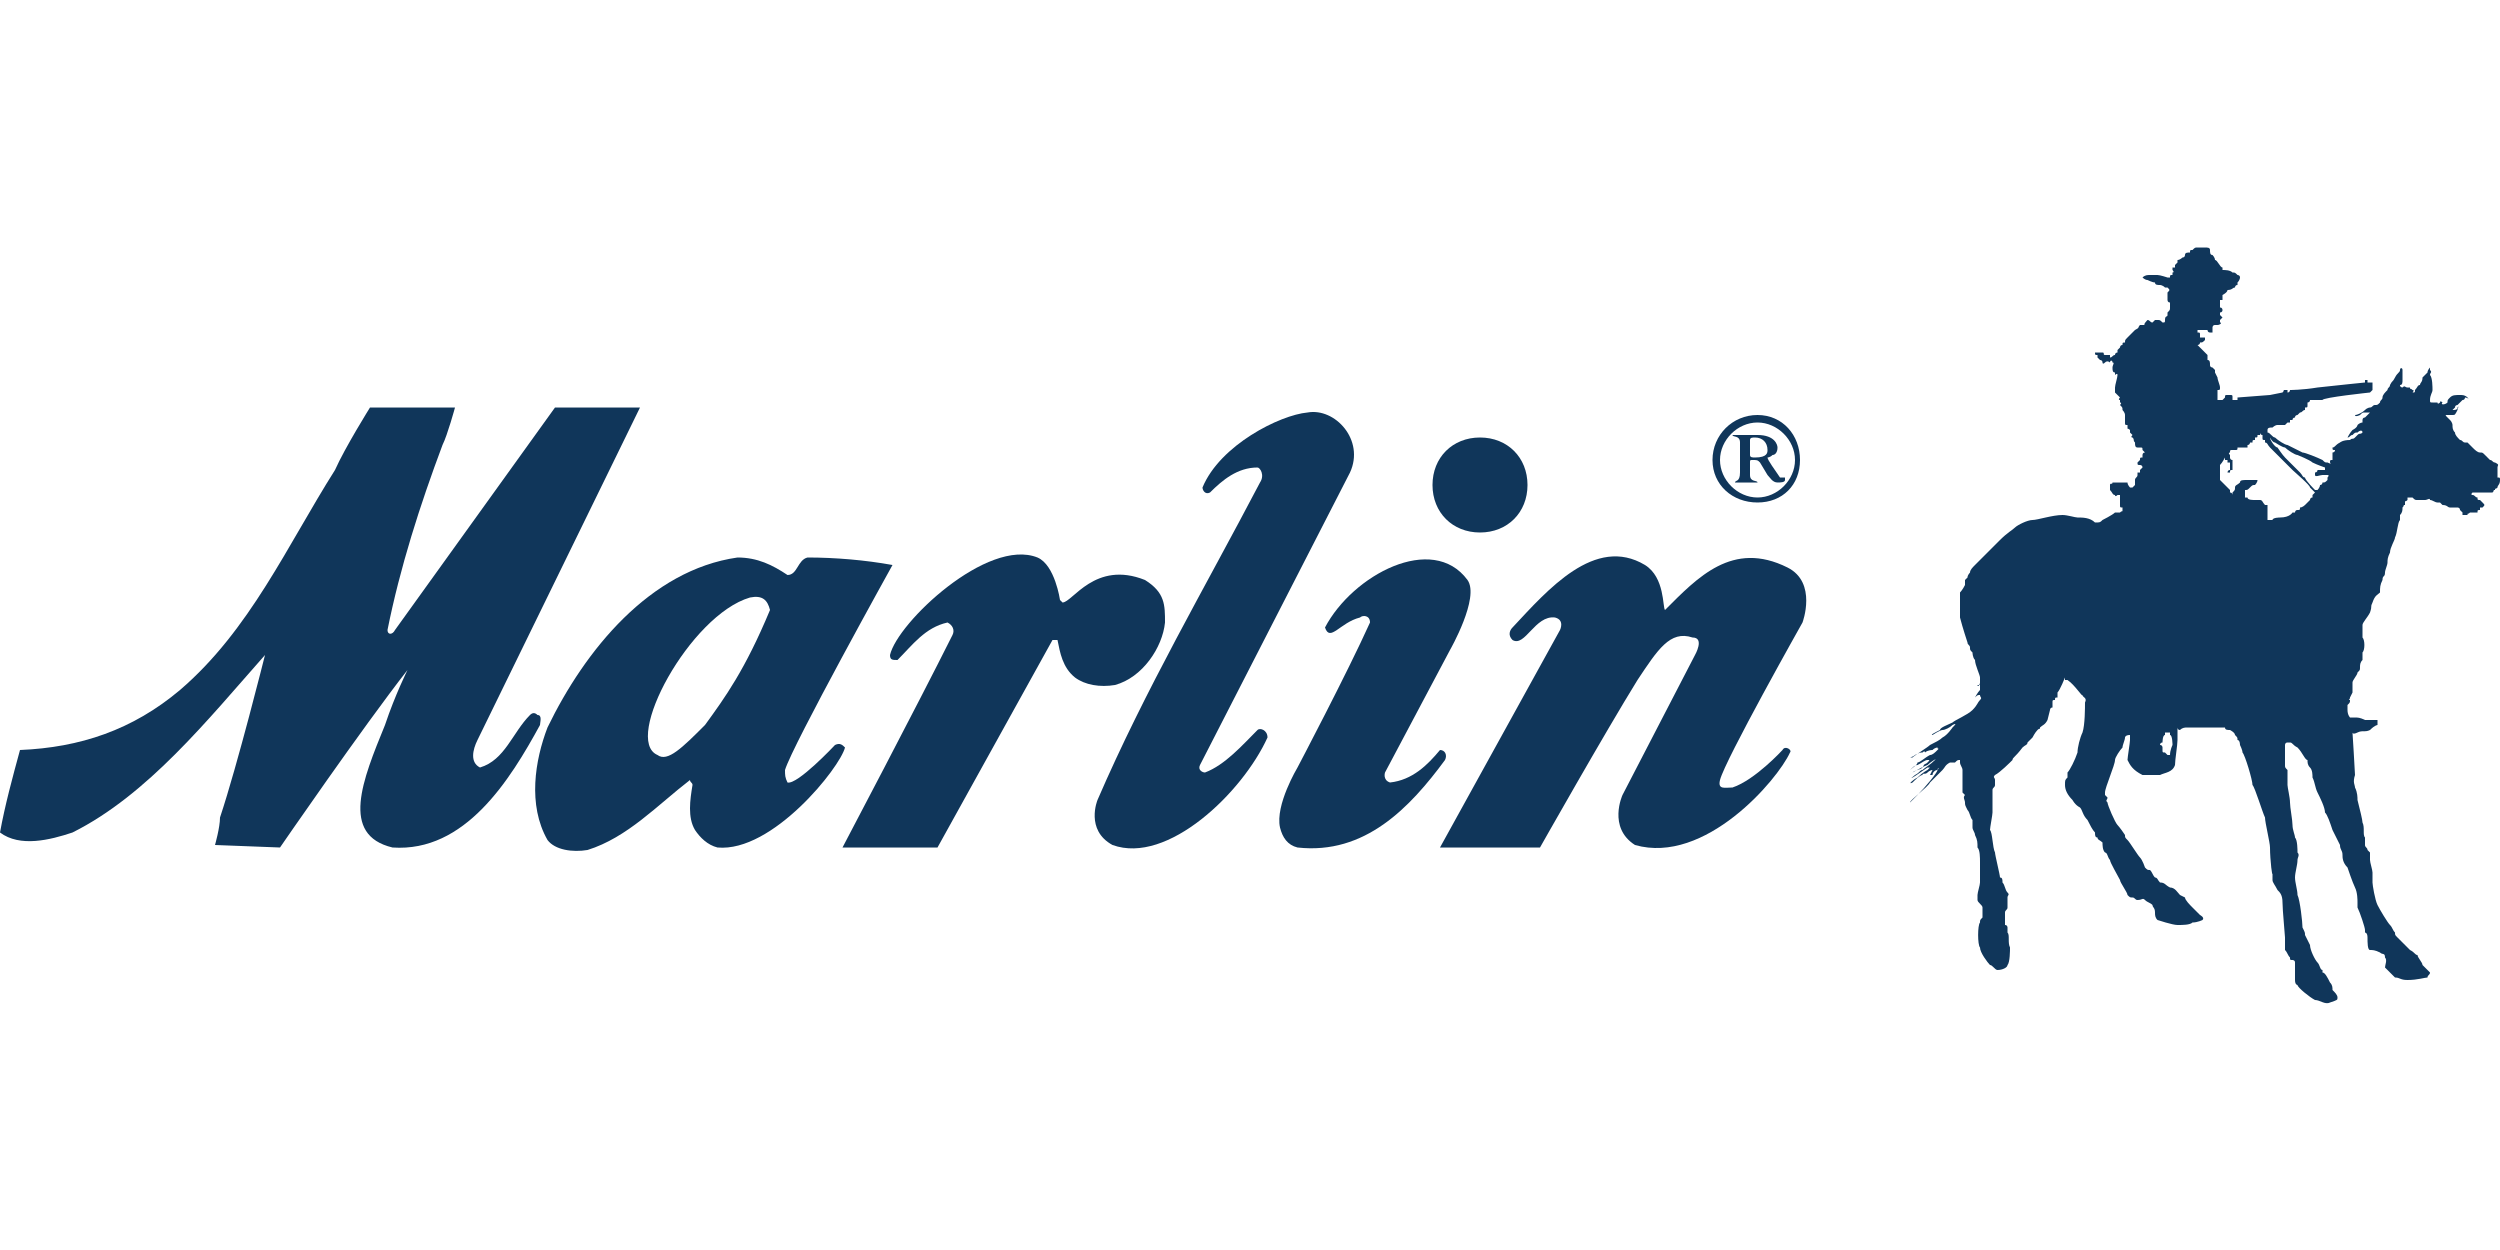 <?xml version="1.0" encoding="UTF-8"?>
<!DOCTYPE svg PUBLIC "-//W3C//DTD SVG 1.1//EN" "http://www.w3.org/Graphics/SVG/1.1/DTD/svg11.dtd">
<!-- Creator: CorelDRAW X8 -->
<svg xmlns="http://www.w3.org/2000/svg" xml:space="preserve" width="1000px" height="500px" version="1.1" style="shape-rendering:geometricPrecision; text-rendering:geometricPrecision; image-rendering:optimizeQuality; fill-rule:evenodd; clip-rule:evenodd"
viewBox="0 0 1000 500"
 xmlns:xlink="http://www.w3.org/1999/xlink">
 <defs>
  <style type="text/css">
   <![CDATA[
    .fil0 {fill:#10365A;fill-rule:nonzero}
   ]]>
  </style>
 </defs>
 <g id="Vrstva_x0020_1">
  <g id="_826240448">
   <path class="fil0" d="M182 163c0,0 -3,11 -5,15 -9,24 -17,49 -22,74 0,2 2,2 3,0l64 -89 34 0 -65 133c-2,4 -3,9 1,11 10,-3 13,-14 20,-21 1,-1 2,-1 3,0 2,0 1,3 1,4 -12,22 -30,51 -59,49 -21,-5 -12,-27 -3,-49 4,-12 9,-22 9,-22 -18,23 -51,71 -51,71l-26 -1c0,0 2,-7 2,-11 7,-21 18,-65 18,-65 -23,26 -47,56 -77,71 -9,3 -21,6 -29,0 2,-11 5,-22 8,-33 24,-1 45,-8 64,-24 28,-24 43,-58 62,-88 4,-9 14,-25 14,-25l34 0z"/>
   <path class="fil0" d="M540 189c-20,39 -40,78 -60,117 -1,2 1,3 2,3 8,-3 15,-11 21,-17 1,-1 4,0 4,3 -10,22 -40,51 -62,43 -11,-6 -6,-18 -6,-18 19,-44 43,-85 65,-127 2,-3 0,-6 -1,-6 -8,0 -14,5 -19,10 -2,1 -3,-1 -3,-2 7,-17 31,-29 42,-30 11,-2 23,11 17,24z"/>
   <path class="fil0" d="M713 300c1,-2 4,0 3,1 -5,11 -34,45 -62,37 -11,-7 -5,-20 -5,-20l29 -56c0,0 4,-7 -1,-7 -9,-3 -14,5 -22,17 -13,21 -39,67 -39,67l-40 0 48 -87c0,0 2,-4 -2,-5 -8,-1 -12,12 -17,9 -2,-2 -1,-4 0,-5 14,-15 33,-37 53,-25 8,5 7,17 8,18 13,-13 27,-28 49,-17 12,6 6,22 6,22 0,0 -31,55 -33,63 -1,4 2,3 5,3 9,-3 20,-15 20,-15z"/>
   <path class="fil0" d="M425 241c4,0 13,-17 33,-9 8,5 8,10 8,17 -1,10 -9,22 -20,25 -6,1 -12,0 -16,-3 -5,-4 -6,-10 -7,-15l-2 0c-15,27 -46,83 -46,83l-38 0c0,0 30,-57 44,-85 1,-2 0,-4 -2,-5 -9,2 -14,9 -20,15 -2,0 -3,0 -3,-2 3,-13 39,-47 59,-39 7,3 9,17 9,17l1 1z"/>
   <path class="fil0" d="M587 232c5,7 -7,28 -7,28l-26 49c0,0 -1,3 2,4 9,-1 15,-7 20,-13 2,0 3,2 2,4 -14,19 -32,38 -59,35 -4,-1 -6,-4 -7,-8 -2,-9 7,-24 7,-24 0,0 20,-38 29,-58 0,-3 -3,-3 -4,-2 -8,2 -12,10 -14,4 11,-21 43,-38 57,-19z"/>
   <path class="fil0" d="M334 298c0,0 -15,16 -19,15 -1,-2 -1,-3 -1,-5 3,-10 43,-82 43,-82 -11,-2 -23,-3 -34,-3 -4,1 -4,7 -8,7 -6,-4 -12,-7 -20,-7 -35,5 -61,37 -76,68 -5,13 -8,31 0,45 3,4 10,5 16,4 16,-5 28,-18 41,-28 0,1 1,1 1,2 -1,6 -2,13 1,18 2,3 5,6 9,7 22,2 49,-32 51,-40 -1,-1 -2,-2 -4,-1zm-52 -8c-9,9 -15,15 -19,12 -14,-6 13,-56 37,-63 5,-1 7,1 8,5 -10,24 -18,35 -26,46z"/>
   <path class="fil0" d="M592 213c11,0 19,-8 19,-19 0,-11 -8,-19 -19,-19 -11,0 -19,8 -19,19 0,11 8,19 19,19z"/>
   <path class="fil0" d="M703 201c-10,0 -18,-7 -18,-17 0,-10 8,-18 18,-18 10,0 17,8 17,18 0,10 -7,17 -17,17zm0 -32c-8,0 -15,7 -15,15 0,8 7,15 15,15 8,0 15,-7 15,-15 0,-8 -7,-15 -15,-15z"/>
   <path class="fil0" d="M696 177c0,-3 -3,-2 -3,-3 0,0 0,0 1,0 1,0 1,0 3,0 2,0 4,0 6,0 7,0 8,4 8,5 0,2 -1,3 -2,3 -1,1 -2,1 -2,1 0,1 3,5 5,8 0,0 1,0 1,0 0,0 1,0 1,0 0,0 0,0 0,1 0,1 -2,1 -3,1 -2,0 -3,-2 -4,-3l-3 -5c-1,-1 -1,-1 -3,-1 -1,0 -1,0 -1,1l0 5c0,3 3,2 3,3 0,0 0,0 -1,0 0,0 -1,0 -3,0 -1,0 -3,0 -4,0 -1,0 -1,0 -1,0 0,-1 2,0 2,-4l0 -12zm4 5c0,1 1,1 2,1 5,0 5,-2 5,-3 0,-3 -2,-5 -5,-5 -1,0 -2,0 -2,1l0 6z"/>
   <path class="fil0" d="M999 191c0,-1 0,-1 0,-1 0,-1 0,-1 0,-2 0,0 0,-1 0,-1 0,-1 1,-1 -1,-2 -1,0 -1,-1 -2,-1 -1,-1 -1,-1 -2,-2 -1,-1 -1,-1 -2,-1 -1,0 -2,-1 -3,-2 0,0 -1,-1 -2,-2 -1,0 -1,0 -1,0 -1,0 -1,-1 -2,-1 -1,-1 -2,-2 -2,-3 -1,-1 -1,-2 -1,-3 0,0 0,-1 -1,-2 -1,-1 -1,-1 -1,-1 -1,-1 -1,-1 0,-1 0,0 1,0 2,0 1,0 1,0 2,-2 0,-1 1,-2 0,-1 0,1 -1,1 -2,1 0,0 0,0 1,-1 0,-1 1,-1 1,-1 1,-1 1,-1 1,-1 1,-1 1,-1 1,-1 1,0 1,-1 1,-1 1,0 2,1 1,0 -1,-1 -2,-1 -3,-1 -2,0 -3,0 -4,1 -1,1 -1,1 -1,2 -1,1 -3,1 -2,0 0,0 -1,-1 -1,0 0,0 -1,1 -1,0 -1,0 -1,0 -1,0 -1,0 -1,0 -1,0 -1,0 -1,0 -1,-1 0,-2 1,-3 1,-4 0,-1 0,-5 -1,-6 0,-1 1,-1 0,-2 0,0 0,-1 0,-1 0,0 -1,1 -1,2 -1,1 -1,1 -2,2 0,2 -1,2 -1,3 -1,0 -1,1 -2,2 0,1 0,1 -1,1 0,0 1,-1 0,-1 -1,-1 -1,0 -1,-1 -1,0 0,0 -1,0 -1,0 -1,-1 -2,0 0,0 -1,0 -1,-1 1,0 1,-1 1,-2 0,-2 0,-3 0,-4 0,-1 -1,-1 -1,0 0,1 -1,1 -2,3 -1,2 -1,1 -2,3 0,1 -1,1 -1,2 -1,1 -2,2 -2,3 0,1 -1,1 -1,2 -1,1 -1,1 -2,1 -1,0 -1,1 -2,1 0,0 -1,0 -2,1 -1,1 -3,2 -4,2 0,1 2,0 2,0 1,-1 1,-1 2,-1 1,0 2,0 2,0 -1,1 -1,1 -2,2 -1,0 -1,1 -1,1 0,0 0,1 0,1 0,0 -1,0 -2,1 0,0 0,1 -2,2 -1,1 -2,3 -2,3 1,0 1,-1 2,-1 1,-1 1,-1 2,-1 1,-1 2,-1 2,0 -1,1 -1,0 -2,1 -1,1 -1,1 -1,1 -1,1 -1,0 -2,1 -3,0 -4,1 -4,1 -2,1 -2,2 -3,2 0,1 0,1 1,1 0,-1 0,0 0,0 0,1 -1,1 -1,1 0,1 0,1 0,2 0,0 0,1 0,1 -1,0 -1,0 -1,1 0,0 1,1 -1,0 -1,0 -1,0 -2,-1 -2,-1 -7,-3 -8,-3 -2,-1 -4,-2 -6,-3 -1,0 -4,-2 -5,-3 -1,0 -2,-2 -3,-2 0,-1 0,-1 0,-1 0,-1 1,-1 2,-1 0,0 1,-1 2,-1 1,0 1,0 2,0 0,0 1,0 1,0 0,0 1,-1 1,-1 1,0 1,0 1,0 0,-1 0,-1 0,-1 1,0 1,0 1,0 0,-1 1,-1 1,-1 0,-1 1,-1 1,-1 0,0 0,0 1,-1 1,0 1,-1 2,-1 0,0 0,-1 0,-1 1,0 1,0 1,-1 0,-1 0,-1 0,-1 0,0 1,0 1,-1 1,0 2,0 2,0 0,0 1,0 2,0 0,0 0,0 1,0 0,-1 19,-3 19,-3 0,0 1,-1 1,-1 0,-1 0,-1 0,-1l0 0c0,0 0,-1 0,-1 0,-1 0,-1 0,-1l-2 0 0 -1 -1 0 0 1c0,0 -10,1 -19,2 -6,1 -11,1 -11,1 0,0 0,1 -1,1 0,0 0,-1 0,-1 -1,0 -1,0 -1,0 -1,0 0,0 -1,1 0,0 -5,1 -5,1l-13 1 0 1 -2 0c0,0 0,0 0,0 0,-1 0,-1 0,-1 0,-1 0,-1 -1,-1 0,0 0,0 -1,0 -1,0 -1,0 -1,1 0,0 0,0 0,0 0,0 -1,1 -1,1 0,0 0,0 -1,0 0,0 -1,0 -1,0 0,0 0,-3 0,-4 1,0 1,0 1,-1 0,-1 -1,-3 -1,-4 0,0 -1,-2 -1,-2 0,-1 0,0 0,-1 0,0 -1,-1 -1,-1 0,0 -1,0 -1,-1 0,-1 0,-2 -1,-2 0,-1 0,-1 0,-2 0,0 -4,-4 -4,-4l0 0c0,0 1,0 1,-1 0,0 0,0 0,0 1,0 1,0 2,-1 0,0 0,-1 0,-1 0,0 0,0 -1,0 0,0 0,0 -1,0 0,-1 0,-1 0,-1 0,-1 0,-1 -1,-1 0,0 0,0 0,0 0,0 0,0 0,-1 0,0 1,0 1,0 0,0 0,-1 0,0 1,0 1,0 2,0 1,0 1,0 1,0 0,0 0,1 1,1 0,0 1,0 1,0 0,-1 0,-2 0,-2 0,0 0,-1 1,-1 0,0 0,0 0,0 1,0 1,0 1,0 1,0 2,-1 1,-1 0,0 0,0 0,0 0,0 0,0 0,-1 0,0 0,0 1,-1 0,0 -1,-1 -1,-1l0 0 0 -1c0,0 0,0 0,0 0,0 1,0 1,-1 0,0 0,-1 -1,-1 0,-1 0,-1 0,-1 0,-1 0,-1 0,-1 0,0 0,-1 0,-1 0,0 0,0 1,0 0,-1 0,-1 0,-1 0,-1 0,0 0,0l0 -1c0,0 0,0 0,0 0,0 2,-1 2,-2 2,0 2,-1 3,-1 0,0 0,-1 1,-1 0,0 0,0 0,-1 1,-1 1,-2 1,-2 0,-1 -1,-1 -1,-1 0,0 0,0 0,0 -1,-1 -1,-1 -2,-1 -1,-1 -3,-1 -4,-1 0,0 0,0 0,-1 -1,0 -2,-3 -3,-3 0,-1 -1,-2 -1,-2 -1,0 -1,-1 -1,-2 0,-1 -1,-1 -2,-1 -1,0 -2,0 -3,0 -1,0 -1,0 -2,1 -1,0 -1,0 -1,1 -1,0 -2,0 -2,1 0,0 0,1 -1,1 0,0 -1,1 -2,1 0,1 0,1 0,1l-1 1 0 1 -1 0 0 1c0,0 1,1 0,1 0,0 0,0 0,1 -1,0 -1,0 -1,1 0,0 -1,0 -1,0 0,0 -3,-1 -4,-1 -1,0 -3,0 -3,0 -1,0 -2,0 -3,1 0,0 1,1 2,1 0,0 2,1 3,1 0,1 1,1 2,1 0,0 1,0 2,1 0,0 1,0 1,0 0,0 0,0 0,0 1,1 1,1 0,2 0,1 0,0 0,1 0,0 0,0 0,0 0,1 0,1 0,2 0,0 0,1 1,1 0,1 0,1 0,1 0,1 0,1 0,1 0,1 0,1 -1,2 0,1 0,0 0,1 0,1 -1,0 -1,2 0,1 0,1 -1,1 -1,-1 -1,-1 -2,-1 0,0 0,0 -1,0 0,0 0,0 -1,1 -1,0 -1,-1 -2,-1 0,0 -2,2 -1,2 -1,0 -1,0 -1,0 -1,0 -1,0 -1,0 -1,1 0,1 -2,2 -1,1 0,0 -3,3 -1,1 -1,1 -1,2 -1,0 -1,0 -1,1 -1,0 -1,1 -1,1 0,0 -1,0 0,0 -1,1 -1,1 -1,1 0,1 0,0 0,1 0,0 -1,0 -1,1 -1,0 -1,1 -2,1 0,0 0,-1 0,-1 -1,0 -1,0 -1,0 -1,0 0,0 -1,0 -1,0 0,-1 -1,-1 -1,0 -3,0 -3,0 0,1 0,1 1,1 0,0 0,0 0,1 0,0 0,0 0,0 1,1 1,1 1,1 0,0 1,0 1,1 0,0 0,1 1,0 1,-1 2,0 2,0 0,-1 1,-1 1,0 1,0 0,1 0,2 0,1 0,2 1,2 0,1 0,1 0,1 0,0 1,-1 1,0 0,1 -1,4 -1,5 0,1 0,1 0,2 0,0 1,1 1,1 0,0 0,0 1,1 0,0 -1,1 0,1 0,0 0,0 0,1 1,0 0,1 0,1 1,1 1,1 1,2 0,0 1,1 1,2 0,1 0,1 0,1 0,1 0,2 0,2 0,1 0,1 1,1 0,0 0,1 0,1 0,1 0,0 1,1 0,1 0,1 0,1 1,1 1,1 1,1 0,0 -1,1 0,1 1,1 0,1 1,2 0,1 0,2 1,2 1,0 0,0 1,0 1,0 1,0 1,1 0,0 1,1 1,1 -1,0 -1,1 -1,1 0,1 0,1 0,1 -1,0 -1,0 -1,1 -1,1 -1,1 -1,1 0,1 0,1 1,1 0,0 1,0 1,1 0,0 0,0 -1,1 0,0 0,1 0,1l-1 0c0,0 0,1 0,1 0,1 -1,1 -1,2 0,0 0,1 0,1 0,0 0,1 0,1 0,0 0,0 -1,1 -1,0 -1,0 -1,0 0,0 -1,-1 -1,-2 0,0 0,0 -1,0 0,0 -1,0 -2,0 -1,0 -2,0 -2,0 -1,0 -1,0 -1,0 0,1 -1,0 -1,1 0,1 0,2 0,2 1,1 1,2 2,2 0,1 1,0 1,0 0,0 1,0 1,0 0,0 0,0 0,0 0,1 0,2 0,2 0,0 0,1 0,1 0,0 0,1 0,1 0,1 0,1 1,1 0,0 0,0 0,0 0,1 0,1 0,1 0,1 0,0 -1,1 0,0 0,0 0,0 0,0 -1,0 -2,0 -1,1 -5,3 -5,3 -1,1 -1,1 -3,1 -2,-2 -5,-2 -7,-2 -1,0 -4,-1 -6,-1 -4,0 -10,2 -12,2 -2,0 -6,2 -7,3 -1,1 -3,2 -6,5 -1,1 -9,9 -10,10 -1,1 -2,2 -2,3 0,0 -1,1 -1,2 0,0 -1,1 -1,1 0,0 0,2 0,2 0,0 -1,2 -2,3 0,2 0,5 0,6 0,1 0,3 0,4 1,4 3,10 3,10 0,1 1,1 1,2 0,1 0,1 1,2 0,0 0,2 1,3 0,2 2,6 2,7 0,1 0,0 0,2 0,1 -1,2 -1,1 1,0 1,0 1,0 0,0 0,1 0,2 -1,1 -2,3 -2,3 1,-1 1,-1 2,-1 0,1 1,1 0,2 -1,1 -1,2 -3,4 -2,2 -7,4 -8,5 -2,1 -5,2 -5,3 -2,1 -4,2 -3,2 0,0 3,-2 4,-2 1,0 3,-1 4,-2 2,-1 1,0 0,1 0,0 -2,3 -4,4 -1,1 -3,2 -5,3 -1,1 -6,4 -7,5 -2,0 0,0 1,-1 2,-1 2,-1 3,-1 1,-1 1,0 1,0 -1,1 -1,1 0,0 1,-1 3,-1 3,-1 1,-1 2,-1 2,-1 0,1 1,0 0,1 -1,1 -2,2 -3,2 -2,1 -4,3 -5,3 0,1 -2,2 -3,3 1,-1 2,-2 3,-2 2,-1 3,-2 4,-2 1,0 1,0 0,1 -1,1 -1,0 -2,2 -1,1 -3,1 -4,2 -5,3 3,-2 6,-3 1,-1 4,-3 3,-2 -2,2 -4,3 -5,4 -1,0 -1,1 -3,2 -5,4 5,-3 5,-3 1,0 1,0 1,0l-1 1c0,0 -2,1 -4,3 -2,1 -4,3 -2,2 1,-1 3,-3 4,-3 0,-1 1,0 2,-1 1,-1 2,-1 2,-1 0,0 -1,2 -1,2 -2,0 0,0 1,0 0,-1 1,-2 2,-2 0,-1 1,-1 0,0 0,1 -5,7 -8,10 -1,1 -4,4 -3,3 0,-1 7,-6 8,-8 1,-1 4,-4 5,-5 1,-1 1,-2 3,-3 2,0 1,0 2,0 1,-1 1,-1 2,-1 0,0 0,0 0,1 0,1 1,2 1,3 0,2 0,5 0,6 0,1 0,2 0,3 0,0 1,1 1,1 -1,1 0,2 0,3 0,1 0,1 1,3 1,1 1,3 2,4 0,1 0,2 0,3 0,1 1,2 1,3 1,2 1,3 1,5 1,1 1,4 1,6 0,2 0,7 0,8 0,1 -1,4 -1,5 0,1 0,1 0,2 0,1 2,2 2,3 0,1 0,3 0,4 -1,1 -1,1 -1,2 -1,1 -1,9 0,10 0,2 3,6 4,7 1,0 2,2 3,2 2,0 4,-1 4,-2 1,-1 1,-6 1,-7 -1,-2 0,-5 -1,-6 0,0 0,-1 0,-2 0,0 0,-1 -1,-1 0,-1 0,-2 0,-3 0,-1 0,0 0,-2 0,-1 1,-1 1,-2 0,-2 0,-2 0,-4 0,-1 1,-1 0,-2 -1,-1 -1,-3 -2,-4 0,-1 0,-2 -1,-2 0,-1 -2,-9 -2,-10 -1,-2 -1,-8 -2,-9 0,-1 1,-6 1,-7 0,-1 0,-2 0,-3 0,-2 0,-3 0,-3 0,-1 0,-1 0,-2 0,0 0,-1 0,-1 0,-1 1,-1 1,-2 0,-1 0,-2 0,-2 0,0 -1,0 0,0 0,-1 -1,-1 0,-2 2,-1 6,-5 7,-6 0,-1 1,-1 4,-5 1,-1 2,-1 2,-2 0,0 1,-1 2,-2 0,0 1,-2 2,-3 1,-1 1,0 1,-1 1,-1 2,-1 3,-3l1 -4c0,0 0,-1 1,-1 0,0 0,-1 0,-2 0,-1 0,-1 1,-1 0,-1 0,-1 1,-1 0,0 0,-1 0,-1 0,-1 0,-1 0,-1 1,-1 3,-6 3,-6 0,0 0,1 0,1 1,0 1,0 1,0 3,2 6,7 6,6 0,1 2,1 1,3 0,2 0,9 -1,12 -1,2 -2,6 -2,8 -1,3 -3,7 -4,8 0,1 0,2 0,2 -1,1 -1,1 -1,3 0,2 1,4 3,6 0,0 1,2 3,3 1,1 1,3 3,5 1,2 2,4 3,5 0,1 0,2 1,2 0,1 1,1 2,2 0,1 0,3 1,4 1,0 1,2 2,3 0,1 3,6 4,8 0,1 3,5 3,6 1,1 1,1 2,1 1,0 1,1 2,1 2,0 2,-1 3,0 1,1 2,1 3,2 0,1 1,1 1,3 0,1 0,2 1,3 0,0 6,2 8,2 2,0 5,0 6,-1 2,0 4,-1 4,-1 1,-1 -1,-2 -1,-2 0,0 -2,-2 -3,-3 -1,-1 -3,-3 -3,-4 0,0 0,0 -2,-1 -1,-1 -2,-3 -4,-3 -2,-1 -2,-2 -4,-2 -1,-1 -1,-2 -2,-2 -1,-1 -1,-2 -2,-3 -1,0 -1,0 -2,-1 0,0 -1,-3 -2,-4 -1,-1 -4,-6 -5,-7 -1,-1 -1,-1 -1,-2 -2,-3 -3,-4 -3,-4 -1,-1 -4,-8 -4,-9 -1,-1 0,-1 0,-2 0,0 0,0 -1,-1 0,0 0,0 0,-1 0,-2 4,-11 4,-13 0,-1 2,-4 3,-5 0,-1 1,-3 1,-4 0,0 0,-1 2,-1 0,1 0,1 0,2 0,1 -1,7 -1,8 1,2 2,4 6,6 1,0 5,0 7,0 2,-1 5,-1 6,-4 0,-2 1,-8 1,-10 0,-1 0,-5 0,-5 0,0 0,1 1,1 1,-1 2,-1 3,-1 1,0 4,0 7,0 2,0 5,0 6,0 1,0 1,0 2,0 0,1 1,1 2,1 0,0 2,1 2,2 1,1 1,1 1,2 1,0 1,2 1,2 0,0 1,2 1,3 1,1 4,11 4,13 1,1 4,11 5,13 0,2 2,10 2,12 0,5 1,13 1,10 0,2 0,3 0,3 0,1 1,2 2,4 1,1 2,2 2,5 0,3 1,13 1,14 0,2 0,4 0,5 1,1 1,2 2,3 0,1 0,1 1,1 0,0 1,0 1,1 0,1 0,2 0,4 0,1 0,2 0,3 0,2 1,2 1,2 0,1 5,5 7,6 2,0 4,2 6,1 3,-1 3,-1 3,-2 0,-1 -1,-2 -2,-3 0,-1 0,-2 -1,-3 -1,-2 -2,-4 -3,-4 0,0 0,0 0,-1 -1,0 -1,-2 -2,-3 -1,-1 -3,-5 -3,-7 -1,-2 -2,-4 -2,-4 0,-1 0,-1 -1,-3 0,-2 -1,-11 -2,-13 0,-2 -1,-5 -1,-7 0,-2 1,-5 1,-7 0,-1 1,-2 0,-3 0,-1 0,-5 -1,-6 0,-1 -1,-3 -1,-5 0,-2 -1,-7 -1,-9 0,-2 -1,-6 -1,-7 0,-1 0,-5 0,-6 -1,-1 -1,-1 -1,-2 0,-1 0,-5 0,-6 0,0 0,-1 0,-2 0,0 0,-1 1,-1 -1,0 2,0 1,0 1,0 1,1 3,2 2,2 3,5 4,5 0,1 0,2 1,3 1,1 1,3 1,4 1,2 1,4 2,6 1,2 3,6 3,8 1,1 2,4 3,7 1,2 2,4 3,6 0,2 1,2 1,4 0,1 0,3 2,5 0,0 2,6 3,8 1,2 1,5 1,6 0,1 0,0 0,2 1,2 3,8 3,9 0,1 0,1 0,1 0,0 1,0 1,2 0,2 0,5 1,5 1,0 2,0 4,1 1,1 2,0 2,2 1,1 0,3 0,4 0,0 3,3 4,4 2,0 2,1 5,1 4,0 7,-1 8,-1 0,-1 1,-1 1,-2 -1,-1 -2,-2 -3,-3 0,-1 -2,-3 -2,-4 -1,0 -1,-1 -3,-2 -1,-1 -3,-3 -5,-5 -1,-1 -1,-1 -1,-2 -1,-1 -1,-2 -2,-3 -1,-1 -4,-6 -5,-8 -1,-2 -2,-8 -2,-9 0,-1 0,-2 0,-4 0,-1 -1,-4 -1,-5 0,-1 0,-2 0,-3 -1,-1 -1,-1 -1,-1 0,-1 -1,-1 -1,-2 0,-1 0,-1 0,-3 -1,-1 0,-4 -1,-6 0,-1 -1,-5 -2,-9 0,-1 0,-3 -1,-5 0,-1 -1,-2 0,-5 0,-1 -1,-17 -1,-17 0,0 0,1 2,0 2,-1 3,0 5,-1 2,-2 3,-2 3,-2 0,-1 0,-2 0,-2 -1,0 -1,0 -2,0 -1,0 -2,0 -3,0 -2,-1 -3,-1 -4,-1 -1,0 -2,0 -2,0 0,0 -1,-1 -1,-3 0,-2 0,-1 0,-2 1,-1 1,-1 1,-2 -1,0 0,0 0,-1 1,-2 1,-2 1,-2 0,-1 0,-4 0,-4 0,-1 2,-3 2,-4 1,-1 1,-1 1,-2 0,-1 0,-2 1,-3 0,-2 0,-2 0,-3 1,-1 1,-5 0,-6 0,-1 0,-3 0,-4 0,-1 0,-1 0,-1 0,-1 2,-3 3,-5 1,-3 0,-2 1,-4 1,-3 2,-3 3,-4 0,-2 0,-3 1,-5 0,-2 1,-1 1,-3 0,-1 1,-3 1,-4 0,-1 0,-2 1,-4 0,-2 2,-5 2,-6 1,-2 1,-6 2,-7 0,-1 0,-1 0,-2 1,-1 1,-2 1,-3 1,-1 0,-1 1,-1 0,0 0,0 0,-1 0,-1 0,0 1,-1 0,-1 0,-1 0,-1 1,0 1,0 2,0 1,1 1,1 2,1 1,0 2,0 3,0 1,0 2,-1 2,0 1,0 2,1 3,1 0,0 1,0 1,0 1,1 1,1 1,1 2,0 2,1 3,1 0,0 2,0 3,0 0,0 1,0 1,1 1,1 0,0 1,1 0,1 0,1 0,1 1,0 1,0 2,0 0,-1 0,0 1,-1 1,0 0,0 1,0 1,0 1,0 2,0 0,-1 0,-1 1,-1 0,-1 0,-1 0,-1 1,0 1,0 1,0 1,-1 1,-1 0,-2 0,0 0,0 -1,-1 -1,0 -1,0 -1,-1 -1,0 -1,-1 -2,-1 0,0 -1,0 0,-1 2,0 1,0 2,0 0,0 1,0 1,0 0,0 0,0 1,0 2,0 2,0 3,0 1,0 1,0 1,0 1,-1 0,-1 1,-1 0,-1 0,0 1,-1 0,-1 1,-1 1,-3 0,-1 0,-1 -1,-1zm-130 107c0,0 -1,2 -1,4 0,0 0,0 0,0 -1,0 -1,0 -1,0 0,0 0,0 0,0 0,0 0,0 -1,-1 -1,0 -1,0 -1,-1 0,0 0,0 0,0 0,-1 0,-1 0,-1 0,0 0,-1 -1,-1 0,0 0,-1 1,-1 0,0 0,-3 1,-3 0,-1 0,-1 0,-1 0,0 0,0 1,0 0,0 0,0 1,0 0,0 0,0 0,1 1,0 1,4 1,4zm56 -100c0,0 0,0 0,1 -1,0 -1,1 -1,1 -1,1 -1,1 -1,1 0,0 -1,1 -1,1 0,0 -1,1 -2,1 0,1 0,1 -1,1 -1,0 -1,1 -1,1 -1,0 -1,0 -1,0 0,0 -1,2 -5,2 0,0 -3,0 -3,1 -1,0 -1,0 -1,0 0,0 -1,0 -1,0 0,-1 0,-3 0,-4 0,0 0,-1 0,-1 0,0 0,0 0,-1 0,0 -1,0 -1,0 -1,-1 -1,-2 -2,-2 -1,0 -2,0 -2,0 -1,0 -3,0 -3,-1 -1,0 0,0 -1,0 0,0 0,-1 0,-1 0,-1 0,-2 0,-2 1,0 1,0 2,-1 1,-1 1,-1 2,-1 0,0 1,-1 1,-2 0,0 -1,0 -1,0 -1,0 -2,0 -3,0 -2,0 -3,0 -3,1 -1,1 -2,1 -2,2 0,1 0,1 -1,2 0,0 0,0 0,1 0,0 0,-1 -1,-1 0,0 0,-1 0,-1 0,0 -1,-1 -2,-2 0,0 -1,-1 -1,-1 -1,-1 -1,-1 -1,-1 0,0 0,-1 0,-2 0,0 0,-2 0,-2 0,-1 0,-1 0,-1 0,-1 0,-1 0,-1 1,-1 2,-3 2,-3 0,0 0,1 0,1l1 0 0 1 1 0c0,0 0,1 0,1 0,1 0,2 0,2 -1,0 -1,1 -1,1 1,0 1,0 1,0 0,-1 0,-1 1,-1 0,-1 0,-1 0,-1 0,0 0,-1 0,-1 0,-1 0,-1 0,-2 0,0 0,0 0,0 0,0 0,0 0,0 -1,0 -1,-1 -1,-1 0,0 0,0 0,0 0,-1 0,-1 0,-1 -1,-1 0,-1 0,-1 0,-1 0,-1 1,-1 0,0 1,0 1,0 1,0 1,0 1,-1 1,0 1,0 2,0 0,0 1,0 2,0 0,0 0,0 0,-1 1,0 1,-1 1,-1 0,0 1,0 1,0 0,-1 0,-1 1,-1 0,0 0,-1 0,-1 1,0 1,0 1,-1 0,0 0,0 1,0 0,-1 0,-1 0,-1 0,0 0,1 1,1 0,1 0,1 0,1 0,1 0,1 1,1 0,0 0,0 0,1 1,0 1,1 2,2 0,0 1,1 2,2 1,1 3,3 4,4 0,0 3,3 3,3 1,1 7,6 7,7 1,1 2,2 2,2 0,0 0,0 -1,1zm6 -7c0,0 0,0 0,1 -1,1 -1,1 -2,1 0,0 0,1 -1,1 0,1 -1,2 -1,2 -1,0 0,0 -1,0 0,0 -4,-4 -4,-5 -1,0 -1,-1 -2,-2 0,0 -3,-3 -4,-4 0,0 -2,-2 -2,-2 -1,-1 -3,-4 -3,-4 -1,0 -3,-3 -3,-4 0,0 1,2 2,2 0,0 3,2 4,2 1,1 4,3 5,3 0,0 5,2 6,3 2,1 5,2 5,2 0,0 0,1 0,1 0,0 -1,0 -1,0 -1,0 -1,0 -2,0 0,1 -1,1 -1,1 0,1 0,1 0,1 0,1 2,0 3,0 0,0 2,0 2,0 1,0 0,1 0,1z"/>
  </g>
 </g>
</svg>
